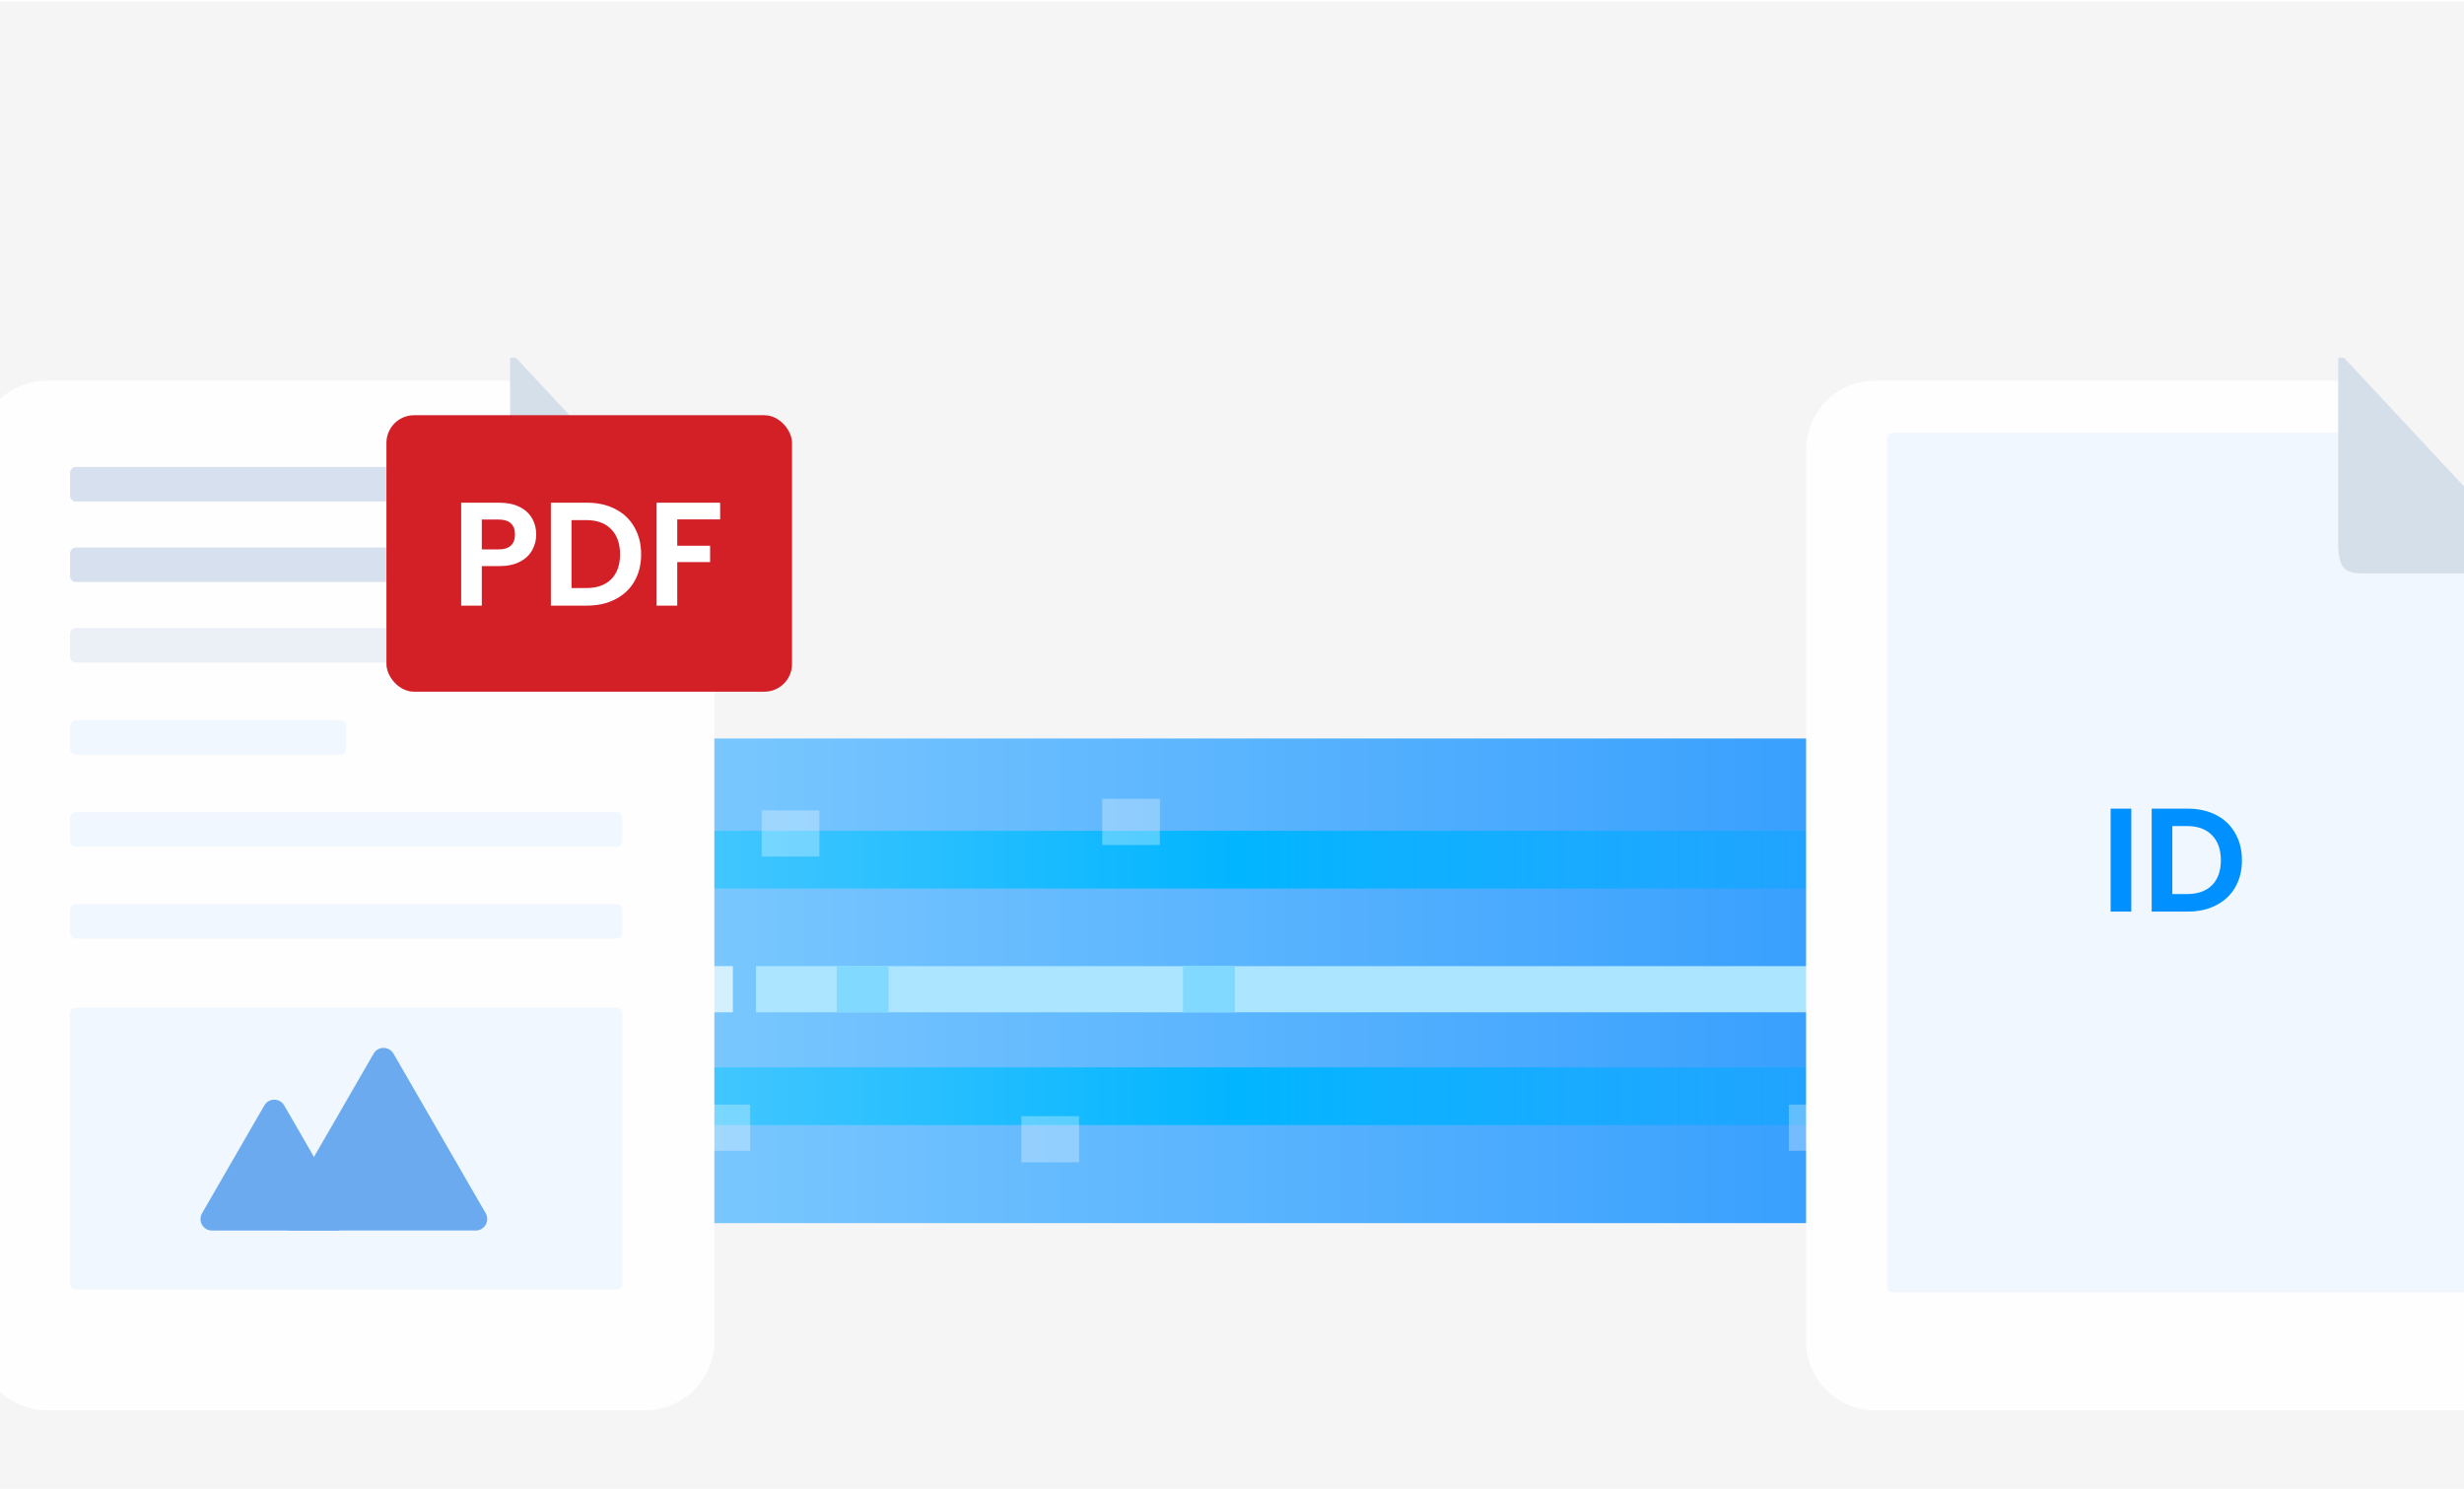 <svg width="427" height="258" viewBox="0 0 427 258" fill="none" xmlns="http://www.w3.org/2000/svg">
<g clip-path="url(#clip0_8496_35390)">
<rect width="427" height="257.725" transform="translate(0 0.273)" fill="#F5F5F5"/>
<rect width="427" height="258" fill="#F5F5F5"/>
<rect x="-4" y="128" width="453" height="84" rx="14" fill="url(#paint0_linear_8496_35390)"/>
<rect x="11" y="144" width="427" height="10" fill="url(#paint1_linear_8496_35390)"/>
<rect x="11" y="185" width="427" height="10" fill="url(#paint2_linear_8496_35390)"/>
<rect x="11" y="167" width="78" height="8" fill="#D4F0FF"/>
<rect x="131" y="167.453" width="183" height="8" fill="#ABE5FF"/>
<rect width="17" height="8" transform="matrix(-1 0 0 1 341 167.453)" fill="#ABE5FF"/>
<rect width="88" height="8" transform="matrix(-1 0 0 1 438 167)" fill="#ABE5FF"/>
<rect x="145" y="167.453" width="9" height="8" fill="#81D9FF"/>
<rect x="205" y="167.453" width="9" height="8" fill="#81D9FF"/>
<rect x="120" y="167.453" width="7" height="8" fill="#D4F0FF"/>
<rect x="93" y="167.453" width="11" height="8" fill="#D4F0FF"/>
<rect x="104" y="161.453" width="5" height="18" fill="#D4F0FF"/>
<rect x="108" y="158.453" width="5" height="23" fill="#D4F0FF"/>
<rect x="113" y="161.453" width="7" height="18" fill="#D4F0FF"/>
<rect x="108" y="165.453" width="7" height="10" fill="#6ECFFF"/>
<rect x="322" y="161.453" width="5" height="18" fill="#D4F0FF"/>
<rect x="326" y="158.453" width="5" height="23" fill="#D4F0FF"/>
<rect x="331" y="161.453" width="7" height="18" fill="#D4F0FF"/>
<rect x="326" y="165.453" width="7" height="10" fill="#6ECFFF"/>
<rect x="132" y="140.453" width="10" height="8" fill="white" fill-opacity="0.3"/>
<rect x="60" y="140.453" width="10" height="8" fill="white" fill-opacity="0.3"/>
<rect x="332" y="140.453" width="10" height="8" fill="white" fill-opacity="0.3"/>
<rect x="412" y="140.453" width="10" height="8" fill="white" fill-opacity="0.3"/>
<rect x="120" y="191.453" width="10" height="8" fill="white" fill-opacity="0.3"/>
<rect x="40" y="191.453" width="10" height="8" fill="white" fill-opacity="0.3"/>
<rect x="390" y="191.453" width="10" height="8" fill="white" fill-opacity="0.3"/>
<rect x="310" y="191.453" width="10" height="8" fill="white" fill-opacity="0.3"/>
<rect x="177" y="193.453" width="10" height="8" fill="white" fill-opacity="0.3"/>
<rect x="191" y="138.453" width="10" height="8" fill="white" fill-opacity="0.3"/>
<g filter="url(#filter0_d_8496_35390)">
<path d="M107.842 81.938L103.232 76.954L98.621 71.969C98.621 71.969 89.898 62 89.4 62C88.901 62 59.991 62 59.991 62H8.152C1.545 62 -3.811 67.356 -3.811 73.963V228.484C-3.811 235.091 1.545 240.447 8.152 240.447H111.83C118.437 240.447 123.793 235.091 123.793 228.484V151.223V104.029C123.793 101.041 122.675 98.161 120.659 95.956L107.842 81.938Z" fill="#FFFEFE"/>
</g>
<path d="M89.4 62L123.793 98.886V99.384H92.39C89.639 99.32 88.602 98.537 88.403 94.898V62H89.4Z" fill="#D5DFEA"/>
<rect width="71.777" height="5.981" rx="0.997" transform="matrix(-1 0 0 1 83.914 94.898)" fill="#D7E0EE"/>
<rect width="71.777" height="5.981" rx="0.997" transform="matrix(-1 0 0 1 83.914 80.938)" fill="#D7E0EE"/>
<rect width="71.777" height="5.981" rx="0.997" transform="matrix(-1 0 0 1 83.914 108.852)" fill="#EBEFF6"/>
<rect width="95.703" height="48.849" rx="0.997" transform="matrix(-1 0 0 1 107.84 174.648)" fill="#F1F7FE"/>
<path d="M45.804 191.6C46.572 190.271 48.49 190.271 49.258 191.6L60.05 210.292C60.817 211.621 59.858 213.283 58.323 213.283H36.739C35.204 213.283 34.245 211.621 35.013 210.292L45.804 191.6Z" fill="#6CAAF0"/>
<path d="M64.743 182.624C65.51 181.294 67.429 181.294 68.196 182.624L84.168 210.288C84.936 211.617 83.976 213.278 82.441 213.278H50.498C48.963 213.278 48.003 211.617 48.771 210.288L64.743 182.624Z" fill="#6CAAF0"/>
<rect width="47.852" height="5.981" rx="0.997" transform="matrix(-1 0 0 1 59.988 124.805)" fill="#F1F7FE"/>
<rect width="95.703" height="5.981" rx="0.997" transform="matrix(-1 0 0 1 107.84 140.758)" fill="#F1F7FE"/>
<rect width="95.703" height="5.981" rx="0.997" transform="matrix(-1 0 0 1 107.84 156.703)" fill="#F1F7FE"/>
<rect x="66.969" y="71.969" width="70.282" height="47.92" rx="4.792" fill="#D32027"/>
<path d="M92.924 92.65C92.924 93.604 92.694 94.499 92.234 95.334C91.791 96.169 91.084 96.842 90.113 97.353C89.159 97.864 87.949 98.119 86.484 98.119H83.494V104.969H79.916V87.13H86.484C87.864 87.13 89.04 87.368 90.011 87.846C90.982 88.323 91.706 88.978 92.183 89.813C92.677 90.648 92.924 91.594 92.924 92.65ZM86.331 95.231C87.319 95.231 88.052 95.01 88.528 94.567C89.006 94.107 89.244 93.468 89.244 92.65C89.244 90.912 88.273 90.043 86.331 90.043H83.494V95.231H86.331ZM101.701 87.13C103.575 87.13 105.219 87.496 106.633 88.229C108.064 88.962 109.163 90.009 109.93 91.372C110.714 92.718 111.106 94.286 111.106 96.075C111.106 97.864 110.714 99.431 109.93 100.777C109.163 102.106 108.064 103.137 106.633 103.87C105.219 104.602 103.575 104.969 101.701 104.969H95.465V87.13H101.701ZM101.573 101.927C103.447 101.927 104.895 101.416 105.918 100.394C106.94 99.372 107.451 97.932 107.451 96.075C107.451 94.218 106.94 92.769 105.918 91.73C104.895 90.674 103.447 90.146 101.573 90.146H99.043V101.927H101.573ZM124.799 87.13V90.018H117.362V94.593H123.061V97.429H117.362V104.969H113.784V87.13H124.799Z" fill="white"/>
<g filter="url(#filter1_d_8496_35390)">
<path d="M424.639 81.938L420.029 76.954L415.418 71.969C415.418 71.969 406.695 62 406.197 62C405.698 62 376.788 62 376.788 62H324.949C318.342 62 312.986 67.356 312.986 73.963V228.484C312.986 235.091 318.342 240.447 324.949 240.447H428.627C435.234 240.447 440.59 235.091 440.59 228.484V151.223V104.029C440.59 101.041 439.472 98.161 437.456 95.956L424.639 81.938Z" fill="#FFFEFE"/>
</g>
<path d="M427 91C427 82.163 419.837 75 411 75H327.997C327.446 75 327 75.446 327 75.997V223.003C327 223.554 327.446 224 327.997 224H427V91Z" fill="#F1F7FE"/>
<path d="M406.197 62L440.59 98.886V99.384H409.187C406.436 99.32 405.399 98.537 405.2 94.898V62H406.197Z" fill="#D5DFEA"/>
<path d="M369.341 140.161V158H365.763V140.161H369.341ZM379.112 140.161C380.987 140.161 382.631 140.527 384.045 141.26C385.476 141.993 386.575 143.041 387.342 144.404C388.126 145.75 388.517 147.317 388.517 149.106C388.517 150.895 388.126 152.463 387.342 153.809C386.575 155.138 385.476 156.168 384.045 156.901C382.631 157.634 380.987 158 379.112 158H372.877V140.161H379.112ZM378.985 154.959C380.859 154.959 382.307 154.448 383.329 153.425C384.352 152.403 384.863 150.963 384.863 149.106C384.863 147.249 384.352 145.801 383.329 144.761C382.307 143.705 380.859 143.177 378.985 143.177H376.454V154.959H378.985Z" fill="#0090FF"/>
</g>
<defs>
<filter id="filter0_d_8496_35390" x="-7.8" y="62" width="135.581" height="186.421" filterUnits="userSpaceOnUse" color-interpolation-filters="sRGB">
<feFlood flood-opacity="0" result="BackgroundImageFix"/>
<feColorMatrix in="SourceAlpha" type="matrix" values="0 0 0 0 0 0 0 0 0 0 0 0 0 0 0 0 0 0 127 0" result="hardAlpha"/>
<feOffset dy="3.988"/>
<feGaussianBlur stdDeviation="1.994"/>
<feComposite in2="hardAlpha" operator="out"/>
<feColorMatrix type="matrix" values="0 0 0 0 0.004 0 0 0 0 0.475 0 0 0 0 0.945 0 0 0 0.2 0"/>
<feBlend mode="normal" in2="BackgroundImageFix" result="effect1_dropShadow_8496_35390"/>
<feBlend mode="normal" in="SourceGraphic" in2="effect1_dropShadow_8496_35390" result="shape"/>
</filter>
<filter id="filter1_d_8496_35390" x="308.997" y="62" width="135.581" height="186.421" filterUnits="userSpaceOnUse" color-interpolation-filters="sRGB">
<feFlood flood-opacity="0" result="BackgroundImageFix"/>
<feColorMatrix in="SourceAlpha" type="matrix" values="0 0 0 0 0 0 0 0 0 0 0 0 0 0 0 0 0 0 127 0" result="hardAlpha"/>
<feOffset dy="3.988"/>
<feGaussianBlur stdDeviation="1.994"/>
<feComposite in2="hardAlpha" operator="out"/>
<feColorMatrix type="matrix" values="0 0 0 0 0.004 0 0 0 0 0.475 0 0 0 0 0.945 0 0 0 0.2 0"/>
<feBlend mode="normal" in2="BackgroundImageFix" result="effect1_dropShadow_8496_35390"/>
<feBlend mode="normal" in="SourceGraphic" in2="effect1_dropShadow_8496_35390" result="shape"/>
</filter>
<linearGradient id="paint0_linear_8496_35390" x1="449" y1="170" x2="-4" y2="170" gradientUnits="userSpaceOnUse">
<stop stop-color="#0B84FE"/>
<stop offset="1" stop-color="#A4E1FE"/>
</linearGradient>
<linearGradient id="paint1_linear_8496_35390" x1="11" y1="149" x2="438" y2="149" gradientUnits="userSpaceOnUse">
<stop stop-color="#91DBFF"/>
<stop offset="0.476" stop-color="#02B5FF"/>
<stop offset="1" stop-color="#2192FE" stop-opacity="0.14"/>
</linearGradient>
<linearGradient id="paint2_linear_8496_35390" x1="11" y1="190" x2="438" y2="190" gradientUnits="userSpaceOnUse">
<stop stop-color="#91DBFF"/>
<stop offset="0.476" stop-color="#02B5FF"/>
<stop offset="1" stop-color="#2192FE" stop-opacity="0.14"/>
</linearGradient>
<clipPath id="clip0_8496_35390">
<rect width="427" height="257.725" fill="white" transform="translate(0 0.273)"/>
</clipPath>
</defs>
</svg>
